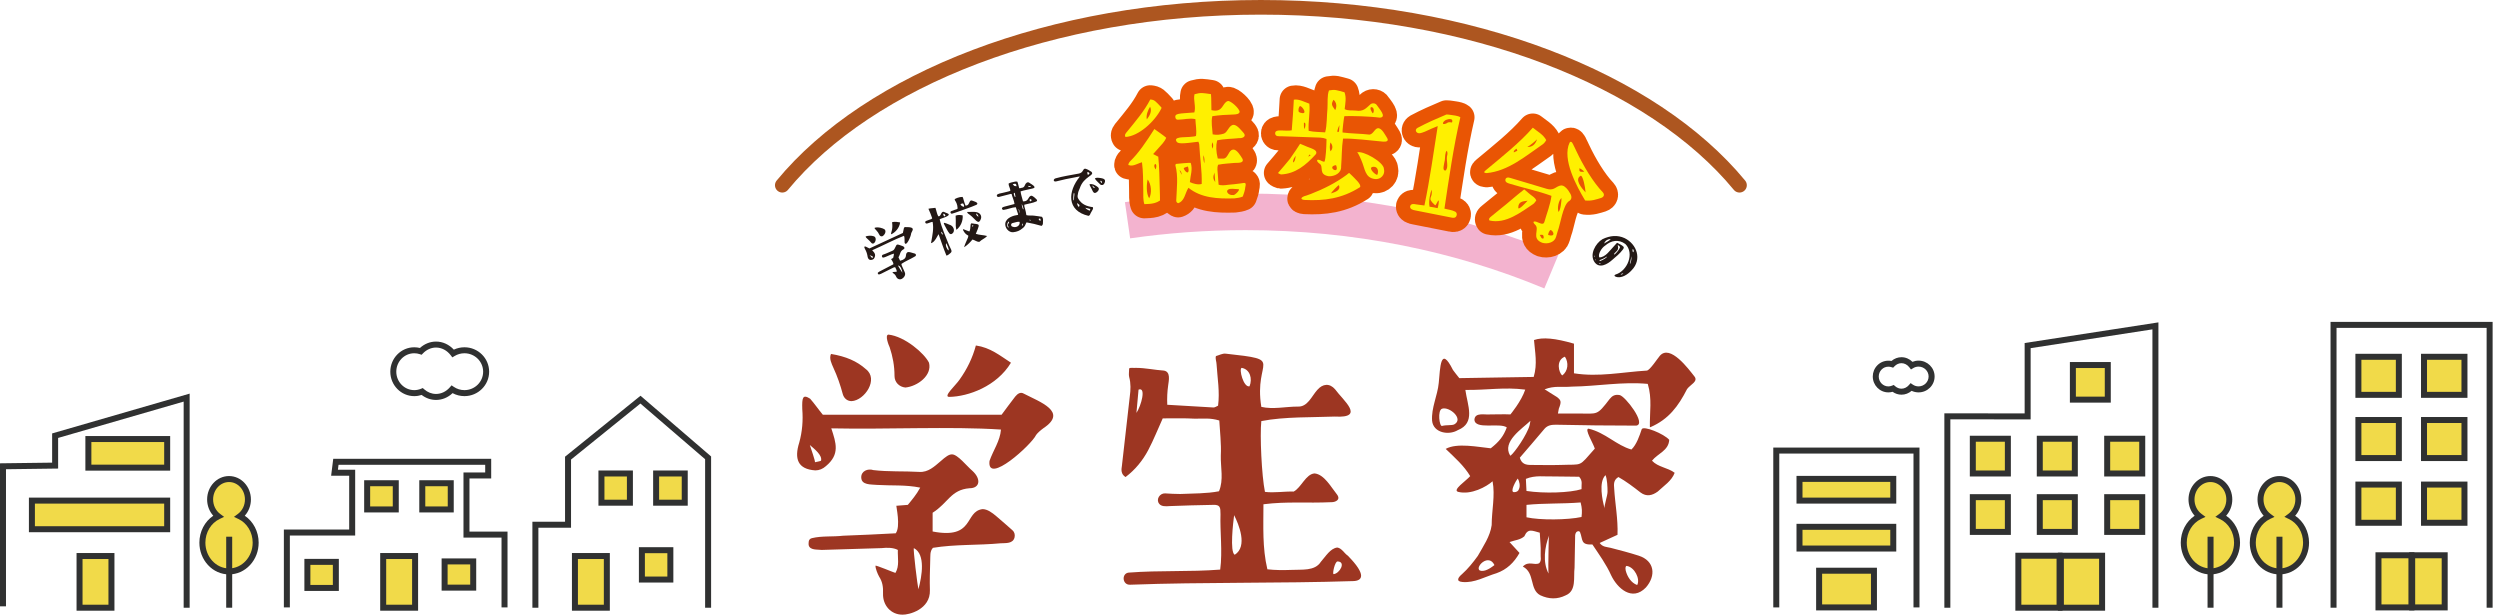 <?xml version="1.0" encoding="UTF-8"?>
<svg id="_レイヤー_1" data-name="レイヤー_1" xmlns="http://www.w3.org/2000/svg" version="1.1" viewBox="0 0 406.756 100.009">
  <!-- Generator: Adobe Illustrator 29.3.1, SVG Export Plug-In . SVG Version: 2.1.0 Build 151)  -->
  <defs>
    <style>
      .st0 {
        fill: #231815;
      }

      .st1 {
        fill: #303131;
      }

      .st2 {
        stroke: #e95504;
        stroke-width: 4.617px;
      }

      .st2, .st3 {
        stroke-linecap: round;
        stroke-linejoin: round;
      }

      .st2, .st3, .st4 {
        fill: none;
      }

      .st5 {
        fill: #9d3622;
      }

      .st6 {
        fill: #f1da49;
      }

      .st3 {
        stroke: #ad5620;
        stroke-width: 2.381px;
      }

      .st4 {
        stroke: #f3b3cf;
        stroke-miterlimit: 10;
        stroke-width: 5.953px;
      }

      .st7 {
        fill: #fff000;
      }
    </style>
  </defs>
  <g>
    <path class="st3" d="M440.132,88.8"/>
    <path class="st3" d="M283.021,30.137C268.885,12.99,239.328,1.191,205.149,1.191s-63.733,11.799-77.869,28.946"/>
  </g>
  <g>
    <path class="st1" d="M70.945,65.071c-.847,0-1.652-.28-2.344-.812-.387.128-.789.193-1.201.193-2.148,0-3.896-1.783-3.896-3.974s1.748-3.974,3.896-3.974c.313,0,.623.038.925.113.741-.675,1.661-1.043,2.62-1.043,1.084,0,2.118.475,2.894,1.315.537-.253,1.127-.386,1.728-.386,2.216,0,4.018,1.783,4.018,3.974s-1.803,3.974-4.018,3.974c-.682,0-1.341-.168-1.931-.488-.752.717-1.694,1.108-2.691,1.108ZM68.787,63.136l.229.203c.56.496,1.227.757,1.929.757.842,0,1.638-.381,2.243-1.074l.285-.327.358.245c.511.35,1.111.536,1.736.536,1.678,0,3.043-1.345,3.043-2.999s-1.365-2.999-3.043-2.999c-.564,0-1.115.153-1.593.443l-.374.227-.266-.347c-.61-.796-1.48-1.253-2.389-1.253-.786,0-1.543.338-2.131.952l-.214.223-.293-.098c-.292-.098-.597-.147-.907-.147-1.611,0-2.921,1.345-2.921,2.999s1.31,2.999,2.921,2.999c.382,0,.754-.075,1.105-.222l.282-.118Z"/>
    <path class="st1" d="M309.375,64.215c-.52,0-1.015-.161-1.447-.468-.222.063-.452.096-.685.096-1.399,0-2.538-1.159-2.538-2.584,0-.688.263-1.33.739-1.818.48-.491,1.118-.755,1.798-.755,0,0,0,0,0,0,.17,0,.338.011.503.045.468-.395,1.037-.613,1.63-.613.662,0,1.295.269,1.786.752.314-.128.651-.195.994-.195,1.44,0,2.611,1.159,2.611,2.584s-1.171,2.584-2.611,2.584c-.395,0-.78-.087-1.13-.254-.471.407-1.044.627-1.65.627ZM308.114,62.63l.229.203c.301.266.658.407,1.031.407.449,0,.876-.206,1.203-.579l.285-.327.358.245c.275.189.598.288.934.288.902,0,1.636-.722,1.636-1.609s-.734-1.609-1.636-1.609c-.304,0-.6.082-.858.239l-.374.227-.266-.347c-.33-.43-.797-.677-1.282-.677-.419,0-.825.182-1.142.513l-.214.223-.293-.092c-.156-.052-.319-.073-.484-.073h0c-.415,0-.806.16-1.101.462-.298.304-.462.707-.462,1.139,0,.887.701,1.608,1.563,1.608.204,0,.402-.041.589-.119l.282-.119Z"/>
    <g>
      <polygon class="st1" points="82.575 98.827 81.6 98.827 81.6 87.469 75.409 87.469 75.409 76.867 78.943 76.867 78.943 75.624 55.079 75.624 54.979 76.428 57.788 76.428 57.788 87.128 47.161 87.128 47.161 98.827 46.186 98.827 46.186 86.153 56.813 86.153 56.813 77.403 53.875 77.403 54.218 74.649 79.918 74.649 79.918 77.842 76.384 77.842 76.384 86.494 82.575 86.494 82.575 98.827"/>
      <g>
        <rect class="st6" x="68.707" y="78.622" width="4.631" height="4.265"/>
        <path class="st1" d="M73.825,83.375h-5.606v-5.24h5.606v5.24ZM69.194,82.4h3.656v-3.29h-3.656v3.29Z"/>
      </g>
      <g>
        <rect class="st6" x="59.738" y="78.622" width="4.655" height="4.265"/>
        <path class="st1" d="M64.88,83.375h-5.63v-5.24h5.63v5.24ZM60.225,82.4h3.68v-3.29h-3.68v3.29Z"/>
      </g>
      <g>
        <rect class="st6" x="50.013" y="91.418" width="4.631" height="4.241"/>
        <path class="st1" d="M55.131,96.146h-5.606v-5.216h5.606v5.216ZM50.5,95.171h3.656v-3.266h-3.656v3.266Z"/>
      </g>
      <g>
        <rect class="st6" x="72.338" y="91.345" width="4.655" height="4.265"/>
        <path class="st1" d="M77.481,96.097h-5.63v-5.24h5.63v5.24ZM72.826,95.122h3.68v-3.29h-3.68v3.29Z"/>
      </g>
      <g>
        <rect class="st6" x="62.346" y="90.467" width="5.191" height="8.409"/>
        <path class="st1" d="M68.024,99.363h-6.166v-9.384h6.166v9.384ZM62.833,98.388h4.216v-7.434h-4.216v7.434Z"/>
      </g>
    </g>
    <g>
      <g>
        <path class="st6" d="M39.003,84.002c.806-.599,1.335-1.602,1.335-2.739,0-1.835-1.377-3.322-3.076-3.322s-3.076,1.487-3.076,3.322c0,1.137.529,2.14,1.335,2.739-1.527.724-2.594,2.371-2.594,4.288,0,2.585,1.941,4.681,4.334,4.681s4.334-2.096,4.334-4.681c0-1.917-1.067-3.564-2.593-4.288Z"/>
        <path class="st1" d="M37.262,93.458c-1.295,0-2.511-.542-3.423-1.527-.902-.975-1.399-2.268-1.399-3.641,0-1.794.868-3.443,2.26-4.379-.636-.704-1.001-1.651-1.001-2.647,0-2.1,1.598-3.809,3.563-3.809s3.563,1.709,3.563,3.809c0,.996-.365,1.943-1.001,2.647,1.392.936,2.26,2.585,2.26,4.379,0,1.374-.497,2.667-1.399,3.641-.912.985-2.127,1.527-3.423,1.527ZM37.262,78.429c-1.427,0-2.588,1.272-2.588,2.834,0,.94.426,1.818,1.138,2.347l.652.484-.733.348c-1.406.667-2.315,2.177-2.315,3.847,0,2.312,1.726,4.194,3.847,4.194s3.847-1.881,3.847-4.194c0-1.67-.909-3.181-2.315-3.847l-.733-.348.652-.484c.713-.529,1.138-1.407,1.138-2.347,0-1.563-1.161-2.834-2.588-2.834Z"/>
      </g>
      <rect class="st1" x="36.803" y="87.323" width=".975" height="11.553"/>
    </g>
    <g>
      <g>
        <path class="st6" d="M361.378,84.002c.806-.599,1.335-1.602,1.335-2.739,0-1.835-1.377-3.322-3.076-3.322s-3.076,1.487-3.076,3.322c0,1.137.529,2.14,1.335,2.739-1.527.724-2.594,2.371-2.594,4.288,0,2.585,1.941,4.681,4.334,4.681s4.334-2.096,4.334-4.681c0-1.917-1.067-3.564-2.594-4.288Z"/>
        <path class="st1" d="M359.637,93.458c-1.295,0-2.511-.542-3.423-1.527-.902-.975-1.399-2.268-1.399-3.641,0-1.794.868-3.443,2.26-4.379-.636-.704-1.001-1.651-1.001-2.647,0-2.1,1.598-3.809,3.563-3.809s3.563,1.709,3.563,3.809c0,.996-.365,1.943-1.001,2.647,1.392.936,2.26,2.585,2.26,4.379,0,1.374-.497,2.667-1.399,3.641-.912.985-2.127,1.527-3.423,1.527ZM359.637,78.429c-1.427,0-2.588,1.272-2.588,2.834,0,.94.426,1.818,1.138,2.347l.652.484-.733.348c-1.406.667-2.315,2.177-2.315,3.847,0,2.312,1.726,4.194,3.847,4.194s3.847-1.881,3.847-4.194c0-1.67-.909-3.18-2.315-3.847l-.733-.348.651-.484c.713-.529,1.138-1.407,1.138-2.347,0-1.563-1.161-2.834-2.588-2.834Z"/>
      </g>
      <rect class="st1" x="359.174" y="87.323" width=".975" height="11.553"/>
    </g>
    <g>
      <g>
        <path class="st6" d="M372.607,84.002c.806-.599,1.335-1.602,1.335-2.739,0-1.835-1.377-3.322-3.076-3.322s-3.076,1.487-3.076,3.322c0,1.137.529,2.14,1.335,2.739-1.527.724-2.594,2.371-2.594,4.288,0,2.585,1.941,4.681,4.334,4.681s4.334-2.096,4.334-4.681c0-1.917-1.067-3.564-2.593-4.288Z"/>
        <path class="st1" d="M370.866,93.458c-1.295,0-2.511-.542-3.423-1.527-.902-.975-1.399-2.268-1.399-3.641,0-1.794.868-3.443,2.26-4.379-.636-.704-1.001-1.651-1.001-2.647,0-2.1,1.598-3.809,3.563-3.809s3.563,1.709,3.563,3.809c0,.996-.365,1.943-1.001,2.647,1.392.936,2.26,2.585,2.26,4.379,0,1.374-.497,2.667-1.399,3.641-.912.985-2.127,1.527-3.423,1.527ZM370.866,78.429c-1.427,0-2.588,1.272-2.588,2.834,0,.94.426,1.818,1.138,2.347l.652.484-.733.348c-1.406.667-2.315,2.177-2.315,3.847,0,2.312,1.726,4.194,3.847,4.194s3.847-1.881,3.847-4.194c0-1.67-.909-3.181-2.315-3.847l-.733-.348.652-.484c.713-.529,1.138-1.407,1.138-2.347,0-1.563-1.161-2.834-2.588-2.834Z"/>
      </g>
      <rect class="st1" x="370.385" y="87.323" width=".975" height="11.553"/>
    </g>
    <g>
      <g>
        <rect class="st6" x="295.975" y="92.856" width="8.92" height="5.971"/>
        <path class="st1" d="M305.383,99.314h-9.895v-6.946h9.895v6.946ZM296.463,98.34h7.946v-4.996h-7.946v4.996Z"/>
      </g>
      <polygon class="st1" points="312.305 98.827 311.33 98.827 311.33 73.796 289.492 73.796 289.492 98.827 288.517 98.827 288.517 72.821 312.305 72.821 312.305 98.827"/>
      <g>
        <rect class="st6" x="292.782" y="77.915" width="15.257" height="3.534"/>
        <path class="st1" d="M308.527,81.937h-16.232v-4.509h16.232v4.509ZM293.27,80.962h14.282v-2.559h-14.282v2.559Z"/>
      </g>
      <g>
        <rect class="st6" x="292.782" y="85.714" width="15.257" height="3.534"/>
        <path class="st1" d="M308.527,89.736h-16.232v-4.509h16.232v4.509ZM293.27,88.761h14.282v-2.559h-14.282v2.559Z"/>
      </g>
    </g>
    <g>
      <g>
        <rect class="st6" x="12.942" y="90.467" width="5.191" height="8.409"/>
        <path class="st1" d="M18.621,99.363h-6.166v-9.384h6.166v9.384ZM13.429,98.388h4.216v-7.434h-4.216v7.434Z"/>
      </g>
      <polygon class="st1" points="30.856 98.876 29.881 98.876 29.881 65.34 9.457 71.253 9.457 76.235 .975 76.346 .975 98.656 0 98.656 0 75.383 8.482 75.273 8.482 70.52 30.856 64.042 30.856 98.876"/>
      <g>
        <rect class="st6" x="14.38" y="71.432" width="12.82" height="4.655"/>
        <path class="st1" d="M27.687,76.575h-13.795v-5.63h13.795v5.63ZM14.867,75.6h11.845v-3.68h-11.845v3.68Z"/>
      </g>
      <g>
        <rect class="st6" x="5.191" y="81.449" width="22.009" height="4.655"/>
        <path class="st1" d="M27.687,86.592H4.704v-5.63h22.984v5.63ZM5.679,85.617h21.034v-3.68H5.679v3.68Z"/>
      </g>
    </g>
    <g>
      <g>
        <rect class="st6" x="383.717" y="78.841" width="6.581" height="6.215"/>
        <path class="st1" d="M390.785,85.544h-7.556v-7.19h7.556v7.19ZM384.205,84.569h5.606v-5.24h-5.606v5.24Z"/>
      </g>
      <g>
        <rect class="st6" x="394.393" y="78.841" width="6.581" height="6.215"/>
        <path class="st1" d="M401.461,85.544h-7.556v-7.19h7.556v7.19ZM394.88,84.569h5.606v-5.24h-5.606v5.24Z"/>
      </g>
      <g>
        <rect class="st6" x="383.717" y="68.337" width="6.581" height="6.191"/>
        <path class="st1" d="M390.785,75.015h-7.556v-7.166h7.556v7.166ZM384.205,74.04h5.606v-5.216h-5.606v5.216Z"/>
      </g>
      <g>
        <rect class="st6" x="394.393" y="68.337" width="6.581" height="6.191"/>
        <path class="st1" d="M401.461,75.015h-7.556v-7.166h7.556v7.166ZM394.88,74.04h5.606v-5.216h-5.606v5.216Z"/>
      </g>
      <g>
        <rect class="st6" x="383.717" y="58.051" width="6.581" height="6.191"/>
        <path class="st1" d="M390.785,64.729h-7.556v-7.166h7.556v7.166ZM384.205,63.755h5.606v-5.216h-5.606v5.216Z"/>
      </g>
      <g>
        <rect class="st6" x="394.393" y="58.051" width="6.581" height="6.191"/>
        <path class="st1" d="M401.461,64.729h-7.556v-7.166h7.556v7.166ZM394.88,63.755h5.606v-5.216h-5.606v5.216Z"/>
      </g>
      <g>
        <rect class="st6" x="386.983" y="90.345" width="5.362" height="8.482"/>
        <path class="st1" d="M392.833,99.314h-6.337v-9.457h6.337v9.457ZM387.471,98.34h4.387v-7.507h-4.387v7.507Z"/>
      </g>
      <g>
        <rect class="st6" x="392.467" y="90.345" width="5.289" height="8.482"/>
        <path class="st1" d="M398.244,99.314h-6.264v-9.457h6.264v9.457ZM392.955,98.34h4.314v-7.507h-4.314v7.507Z"/>
      </g>
      <polygon class="st1" points="405.555 98.876 404.58 98.876 404.58 53.347 380.159 53.347 380.159 98.876 379.184 98.876 379.184 52.372 405.555 52.372 405.555 98.876"/>
    </g>
    <g>
      <polygon class="st1" points="351.18 98.876 350.205 98.876 350.205 53.588 330.39 56.646 330.39 68.241 317.326 68.221 317.326 98.876 316.351 98.876 316.351 67.245 329.415 67.265 329.415 55.81 351.18 52.451 351.18 98.876"/>
      <g>
        <rect class="st6" x="328.391" y="90.418" width="6.703" height="8.457"/>
        <path class="st1" d="M335.581,99.363h-7.677v-9.432h7.677v9.432ZM328.879,98.388h5.728v-7.482h-5.728v7.482Z"/>
      </g>
      <g>
        <rect class="st6" x="335.313" y="90.418" width="6.703" height="8.457"/>
        <path class="st1" d="M342.503,99.363h-7.677v-9.432h7.677v9.432ZM335.8,98.388h5.728v-7.482h-5.728v7.482Z"/>
      </g>
      <g>
        <g>
          <rect class="st6" x="320.982" y="71.383" width="5.703" height="5.654"/>
          <path class="st1" d="M327.172,77.525h-6.678v-6.629h6.678v6.629ZM321.469,76.55h4.728v-4.68h-4.728v4.68Z"/>
        </g>
        <g>
          <rect class="st6" x="331.876" y="71.383" width="5.703" height="5.654"/>
          <path class="st1" d="M338.067,77.525h-6.678v-6.629h6.678v6.629ZM332.364,76.55h4.728v-4.68h-4.728v4.68Z"/>
        </g>
        <g>
          <rect class="st6" x="342.844" y="71.383" width="5.703" height="5.654"/>
          <path class="st1" d="M349.035,77.525h-6.678v-6.629h6.678v6.629ZM343.332,76.55h4.728v-4.68h-4.728v4.68Z"/>
        </g>
      </g>
      <g>
        <g>
          <rect class="st6" x="320.982" y="80.889" width="5.703" height="5.654"/>
          <path class="st1" d="M327.172,87.031h-6.678v-6.629h6.678v6.629ZM321.469,86.056h4.728v-4.68h-4.728v4.68Z"/>
        </g>
        <g>
          <rect class="st6" x="331.876" y="80.889" width="5.703" height="5.654"/>
          <path class="st1" d="M338.067,87.031h-6.678v-6.629h6.678v6.629ZM332.364,86.056h4.728v-4.68h-4.728v4.68Z"/>
        </g>
        <g>
          <rect class="st6" x="342.844" y="80.889" width="5.703" height="5.654"/>
          <path class="st1" d="M349.035,87.031h-6.678v-6.629h6.678v6.629ZM343.332,86.056h4.728v-4.68h-4.728v4.68Z"/>
        </g>
      </g>
      <g>
        <rect class="st6" x="337.263" y="59.392" width="5.679" height="5.63"/>
        <path class="st1" d="M343.429,65.509h-6.654v-6.605h6.654v6.605ZM337.75,64.534h4.704v-4.655h-4.704v4.655Z"/>
      </g>
    </g>
    <g>
      <polygon class="st1" points="115.698 98.876 114.723 98.876 114.723 74.715 104.193 65.657 92.909 74.77 92.909 85.861 87.596 85.861 87.596 98.876 86.621 98.876 86.621 84.886 91.934 84.886 91.934 74.304 104.213 64.388 115.698 74.268 115.698 98.876"/>
      <g>
        <rect class="st6" x="93.543" y="90.467" width="5.191" height="8.409"/>
        <path class="st1" d="M99.222,99.363h-6.166v-9.384h6.166v9.384ZM94.03,98.388h4.216v-7.434h-4.216v7.434Z"/>
      </g>
      <g>
        <rect class="st6" x="97.857" y="77.038" width="4.631" height="4.753"/>
        <path class="st1" d="M102.975,82.278h-5.606v-5.728h5.606v5.728ZM98.344,81.303h3.656v-3.778h-3.656v3.778Z"/>
      </g>
      <g>
        <rect class="st6" x="104.437" y="89.517" width="4.631" height="4.777"/>
        <path class="st1" d="M109.556,94.781h-5.606v-5.752h5.606v5.752ZM104.925,93.806h3.656v-3.802h-3.656v3.802Z"/>
      </g>
      <g>
        <rect class="st6" x="106.753" y="77.038" width="4.655" height="4.753"/>
        <path class="st1" d="M111.896,82.278h-5.63v-5.728h5.63v5.728ZM107.24,81.303h3.68v-3.778h-3.68v3.778Z"/>
      </g>
    </g>
  </g>
  <g>
    <path class="st5" d="M160.992,75.009c.591-1.723,1.723-3.248,1.87-5.118-8.268-.541-18.552,0-27.606-.197.787,2.412,1.427,4.232-.886,6.151-.492.443-1.083.689-1.723.689-2.854-.197-3.444-1.87-2.608-4.527.492-1.771.641-3.592.492-5.462-.049-1.821.05-2.46,1.28-1.673.737.836,1.328,1.722,2.066,2.608h29.083c.738-.984,1.477-2.018,2.214-2.953.394-.492.886-.787,1.378-.492,2.657,1.378,7.234,2.953,3.248,5.61-.541.394-.984.787-1.23,1.132-.688,1.525-8.021,8.218-7.578,4.232ZM162.813,88.394c-3.642.345-7.431.148-11.023.738-.541.59-.394,1.378-.442,2.116-.05,1.575-.099,3.199-.05,4.773.099,3.149-3.444,4.035-4.478,3.986-1.87,0-3.199-1.526-3.149-3.396.049-1.132-.099-1.969-.64-2.805-.246-.443-.591-1.279-.591-1.771.099-.099,3.149,1.181,3.248,1.181.688-1.132.344-2.46.394-3.74-.738-.394-1.771-.394-2.657-.295-3.248.098-6.496.197-9.744.295-.64-.098-1.968.099-2.115-.836,0-.295-.099-.935.541-1.083,1.624-.394,3.396-.197,5.068-.394,2.854-.099,5.758-.246,8.562-.394.837-1.083.049-4.478.099-4.478.688-.049,1.23-.098,1.87-.147.64-.788,1.378-1.624,2.018-2.805-2.362-.492-4.675-.295-7.037-.443-.984-.098-2.51.049-2.559-1.181-.05-1.083,1.082-1.526,1.968-1.23,2.461.295,4.971.147,7.48.295,1.427.098,2.46-.886,3.444-1.723.886-.787,1.378-1.131,1.87-1.131.935,0,2.411,1.919,3.297,2.657,1.477,1.329,1.279,2.854-.443,2.854-3.051.246-3.493,2.411-6.003,3.986v3.051c6.889,1.329,5.117-3.248,8.119-3.642.787,0,1.575.59,2.215,1.132.935.787,1.82,1.575,2.657,2.313.295.246.442.689.345,1.132-.246,1.083-1.428.935-2.264.984ZM131.761,72.401c.197.64.886,2.559.837,2.805.147-.049.836-.148.984-.246.246-.886-1.083-1.919-1.821-2.559ZM140.865,60.049c2.166,1.624-.196,5.118-2.312,5.216-.688,0-1.23-.443-1.427-1.132-.394-1.476-.886-2.903-1.525-4.281-.296-.689-.738-1.525-.395-2.264,2.412.394,4.232,1.181,5.659,2.46ZM144.556,54.439c2.657.295,5.855,3.051,6.594,4.577.541,2.067-1.87,3.838-3.838,4.035-1.034-.099-1.771-.886-1.771-1.87,0-1.673-.296-3.199-.788-4.675-.147-.295-.836-2.018-.196-2.067ZM148.689,89.181c-.147.147.591,6.102.738,6.692.591-2.165,1.182-5.708-.738-6.692ZM154.447,64.576c-1.082,0,1.083-1.919,1.673-2.805,1.23-1.723,2.116-3.543,2.658-5.561,2.361.345,3.887,1.624,5.708,2.805-2.312,3.838-6.938,5.511-10.039,5.561Z"/>
    <path class="st5" d="M220.183,94.545c-12.105.394-24.261.147-36.268.59-1.328.099-1.477-1.821-.295-1.968,5.117-.394,9.891-.099,14.91-.492.394-3.001-.049-6.151.049-9.005,0-1.132-.049-1.575-1.229-1.525-2.362.049-4.725.099-7.037.197-.591.049-1.378.099-1.723-.394-.541-.689.099-1.722.984-1.673.787.049,1.575.099,2.461.099,2.115-.099,4.281-.049,6.299-.443.787-1.87.245-3.888.295-5.807.099-1.919-.147-3.838-.246-5.708-1.477-.443-2.559-.295-3.937-.295-1.723-.098-3.494-.049-5.266-.049-.787,1.722-1.477,3.494-2.362,5.167-.886,1.673-2.116,3.198-3.69,4.379-.787-.492-.689-1.23-.591-1.821.443-3.789.837-7.48,1.279-11.269.147-1.083.197-2.116-.098-3.198-.099-.394,0-.886,0-1.378.196-.197.737-.049,1.082-.099,1.575,0,3.051.345,4.576.443,1.132.197.788,1.624.689,2.411-.147,1.034-.197,2.067-.147,3.149,2.51.148,5.068.295,7.529.443.245,0,.491-.197.737-.295.296-2.264-.098-4.429-.246-6.742,0-.394-.246-.935-.098-1.329.541-.148,1.033-.443,1.574-.394,9.892,1.083,4.527.788,5.807,8.661,1.919.443,3.986-.049,5.905-.049,1.624.099,2.264-1.673,3.198-2.707.887-1.033,2.019-1.132,2.904-.098,1.279,1.771,5.019,4.724-.05,4.429-3.592.147-8.218,0-11.958.738-.246,2.312.05,8.857.591,11.515,1.477.197,3.101-.098,4.675-.049,1.23-.64,1.969-2.854,3.396-2.953,1.574.147,2.706,2.264,3.592,3.346.837,1.033-.394,1.329-.737,1.329-4.281.197-7.283-.147-11.171.344,0,3.592-.197,7.037.64,10.58,1.279.148,2.559.148,3.888.099,1.673-.099,3.838.246,4.822-1.329.787-.886,1.525-2.166,2.657-2.313.738.099,1.132.935,1.723,1.329,3.101,3.149,2.362,4.084.886,4.134ZM185.245,63.395c-.099,1.132-.197,2.313-.345,3.789.787-1.181,1.624-4.281.345-3.789ZM200.795,83.818c-.147,1.083-.738,6.003.099,6.446,2.165-1.378.64-4.97-.099-6.446ZM202.025,59.852c-.492.147.295,3.248,1.279,3.002.492-1.23.099-2.756-1.279-3.002ZM217.625,91.346c-.443,0-.886,2.067-.64,2.067.983-.099,2.066-2.018.64-2.067Z"/>
    <path class="st5" d="M256.09,55.916v4.822c4.035.64,7.824-.197,11.859-.443.492-.049,1.771-2.018,2.116-2.411,1.673-1.919,4.675,2.165,5.609,3.346.689.836-.64,1.329-1.181,2.067-1.427,2.805-3.002,4.921-5.954,6.2h-.099c-.05-2.411.394-4.625-.345-7.037-4.134-.394-8.218.394-12.352.443-1.574.148-2.805-.197-4.429.443.837.541,1.427.886,1.969,1.23.737.542.787.788.344,1.919-.049.246-.099.443-.147.787h3.347c3.149,0,2.952.394,5.068-2.362.394-.492.836-.788,1.624-.64.886.148,4.429,4.724,2.706,4.97-4.38,0-8.759-.049-13.09-.147-.738,0-1.328.098-1.82.64-1.378,1.624-2.707,3.199-4.035,4.724.295,1.033.984,1.181,1.82,1.181,1.575,0,3.199.049,4.773,0,3.789-.148,2.854.443,5.61-2.657-.296-.935-1.723-3.199-1.033-3.248,2.755.64,4.526,2.707,6.987,3.396.837-.788,1.329-2.264,1.673-3.297.246-.64,3.642.738,4.479,1.722-.099,1.771-1.87,2.214-2.805,3.396,1.033,1.083,2.509,1.083,3.69,1.968-.492,1.329-1.771,2.116-2.756,3.051-.886.64-1.82.886-2.805.147-1.132-.886-2.362-1.821-3.593-2.51-.836.492-.738,1.23-.688,1.87.147,2.51.64,4.97.541,7.529-.984.443-1.919.886-2.903,1.329.492.689,1.181.64,1.771.788,1.525.394,3.051.787,4.576,1.279,2.608.836,2.854,3.248,1.182,5.167-2.264,2.362-4.675.099-5.659-1.968-.787-1.771-1.969-3.396-3.051-5.02-1.969.099-1.526-.787-2.018-2.018,0-.049-.099-.098-.197-.147-.394,0-.541.295-.591.64-.049,1.771-.049,3.543-.098,5.314-.197,1.526.344,3.74-1.428,4.479-1.378.688-2.756.64-4.134,0-1.82-.935-.836-3.642-2.854-4.675.935-.984,1.87-.147,2.657-.541.442-.443.196-1.034.246-1.575.049-1.181-.099-2.166-.147-3.396-1.182-.295-1.92-.788-2.51.59-.689.591-1.428.591-2.411.935.64.689,1.132,1.23,1.623,1.771-.886,1.575-2.066,2.707-3.739,3.297-1.821.541-3.593,1.624-5.561,1.427-1.132-.098-.64-.787-.05-1.279.984-.886,1.771-1.87,2.56-2.953.886-1.575,2.018-3.199,2.264-5.02,0-2.411.59-4.773.147-7.135-.984.886-3.494,2.264-5.61,1.722-.984-.295,1.279-1.771,1.969-2.559-1.033-1.723-2.51-3.002-3.986-4.429,1.821-1.033,5.314-.295,7.332-.098,1.428-1.132,2.067-1.968,2.608-3.396-1.132-.836-5.216.443-5.266-1.279.099-1.23,1.723-.738,2.56-.837,1.082,0,2.214-.049,3.297,0,0,0,1.771-2.116,2.411-4.035-3.396-.443-6.25.099-9.743.049.344,2.51,1.722,5.364-1.23,6.545-1.477.886-3.986.443-4.183-1.525-.148-2.116.886-4.084,1.082-6.151.246-2.411.246-6.25,2.313-2.116.295.394.59.787,1.033,1.329,3.937-.049,7.972-.148,12.105-.197.64-2.116.196-4.084.049-6.004,1.428-.492,3.445-.295,6.496.591ZM234.633,66.496c-.787.246-.442,2.952,0,2.805.738-.197,1.526-.049,1.969-.246,1.624-.886-.787-2.953-1.969-2.559ZM243.147,91.937c-1.132-2.312-3.937,1.23-1.771.935.787-.098,1.771-.935,1.771-.935ZM249.004,68.464c-1.329,1.279-4.676,3.396-3.298,5.659.148.197,2.116-2.362,2.953-4.331.196-.443.295-.886.345-1.329ZM246.936,77.863c-.196.197-1.378,2.214-.591,2.214.443,0,.689-.197.788-.492.246-.492.098-1.279-.197-1.722ZM248.265,77.912c.049.689.049,1.329.098,1.968,2.854.443,7.136.295,8.957-.295-.05-.738.245-1.329-.395-2.018-1.279,0-2.706-.049-4.133-.049-1.477.049-3.002-.246-4.527.394ZM257.172,81.751c-3.1.246-5.905.098-8.809.394v2.018c2.166.492,6.742.443,8.957-.049.098-.886.098-1.378-.148-2.362ZM252.054,87.114c-.738,1.821-1.083,4.379-.099,6.2-.049-.049-.049-2.411,0-4.183,0-1.034.049-1.87.099-2.018ZM254.171,61.083c.983-.689,1.082-2.116.442-3.051-1.525.591-.984,2.608-.442,3.051ZM261.059,82.735c-.099-.344.492-2.116.492-2.707,0-.738-.049-2.116-.345-2.755v.049c-1.132,1.132-.492,4.035-.147,5.413ZM264.505,92.823c.246.984.886,2.018,1.869,2.362.542-.984-.442-2.903-1.673-3.1-.196-.049-.295.246-.196.738Z"/>
  </g>
  <path class="st4" d="M183.452,35.836c6.238-.899,12.665-1.368,19.23-1.368,17.959,0,34.882,3.513,49.732,9.718"/>
  <g>
    <path class="st0" d="M147.182,39.481c-.039-.373.041-.757-.094-1.119-1.593.615-3.47,1.608-5.181,2.357.356.383.633.668.368,1.228-.054.125-.143.223-.263.278-.55.211-.806-.051-.879-.621-.062-.374-.192-.727-.382-1.064-.168-.336-.204-.464.094-.424.211.092.398.207.613.309l5.441-2.522c.053-.248.101-.506.158-.744.031-.126.098-.224.215-.211.616.027,1.609-.075,1.094.768-.068.12-.116.233-.132.318.003.345-.788,2.233-1.051,1.449ZM142.12,38.428c.546.116.406.975.019,1.176-.129.06-.269.024-.364-.088-.202-.242-.418-.466-.657-.668-.115-.103-.271-.221-.27-.39.485-.135.893-.146,1.272-.03ZM141.488,41.528c.092.102.387.402.4.452.023-.022.143-.101.162-.132-.03-.187-.369-.265-.562-.32ZM142.324,37.058c.522-.175,1.36.063,1.63.284.281.34-.017.88-.368,1.088-.202.071-.409-.012-.493-.196-.145-.313-.333-.573-.553-.806-.054-.042-.332-.305-.216-.37ZM148.684,41.827c-.651.38-1.377.672-1.999,1.094-.049.157.046.292.101.434.127.299.259.607.404.897.291.581-.295,1.054-.491,1.134-.35.162-.731-.008-.884-.362-.089-.216-.189-.36-.363-.469-.084-.061-.221-.188-.263-.28.01-.027.691-.052.71-.061.031-.271-.149-.49-.25-.734-.172-.01-.366.08-.522.175-.6.3-1.199.6-1.798.9-.128.037-.36.189-.469.027-.025-.055-.099-.167.008-.249.27-.214.618-.332.914-.513.526-.266,1.056-.545,1.569-.816.062-.275-.379-.842-.37-.846.124-.069.221-.125.336-.19.052-.203.117-.424.134-.7-.485.113-.9.35-1.355.527-.192.067-.466.227-.582.001-.103-.198.071-.379.262-.401.485-.158.942-.403,1.424-.593.275-.105.384-.379.495-.621.098-.224.16-.331.252-.374.175-.081.618.15.847.211.391.12.487.423.164.572-.549.31-.444.754-.777,1.266l.264.571c1.404-.349.676-1.051,1.204-1.385.147-.068.345-.026.512.019.243.067.477.137.698.203.076.02.143.09.162.182.048.224-.186.299-.338.381ZM145.053,38.097c-.202.094.037-.453.07-.67.081-.429.089-.847.015-1.271.472-.14.868-.033,1.312.03-.1.919-.82,1.632-1.397,1.911ZM146.11,43.199c-.015.04.64,1.09.718,1.188-.077-.456-.274-1.17-.718-1.188Z"/>
    <path class="st0" d="M154.365,34.88c.089.345-1.328.66-1.479.81.333,1.41.961,2.738,1.476,4.085.111.284.261.532.378.803.133.319.11.435-.16.648-.161.121-.275.258-.505.339-.018.006-.073.036-.092.011-.473-1.135-.851-2.303-1.274-3.478-.31.496-.526,1.077-1.012,1.377-.099.056-.217.087-.217.087-.02-.058.042-.219.047-.264.173-1.04.424-2.042.216-3.184-.257-.06-.899.38-1.103.226-.143-.101-.156-.321.035-.389.201-.071.412-.145.61-.225.156-.044.282-.056.385-.221-.191-.514-.353-1.006-.615-1.537.361-.105.775-.089,1.14-.153.168.447.234.972.461,1.376.406.083.418-.588.728-.718.124-.044.267.025.386.09.175.1.539.155.596.318ZM153.4,38.165c.01-.003.034-.023.034-.023-.051-.144-.221-.449-.25-.439-.127.098.032.429.216.462ZM153.501,34.775c-.048.017-.041.1.003.224.071.233.19.267.303.098.056-.117-.192-.363-.306-.323ZM154.694,36.646c.56.277.744,1.137.126,1.429-.115.04-.244.01-.326-.069-.349-.414-.583-.989-.817-1.38-.027-.045-.166-.35-.096-.364.067-.023.409.094.435.106.213.087.448.176.677.278ZM153.967,39.568c-.207.299.083.971.361,1.185.118-.246-.229-.898-.361-1.185ZM155.813,33.92c-.088-1.539-1.045-1.354.002-1.743.239-.084.517-.149.8-.141.078.134.114.293.158.45.072.329.212.635.313.955.614.064.561-.67.873-.822.092-.044.358.068.606.163.268.089.659.285.326.531-1.051.466-2.208.818-3.433,1.28-.163.057-.339.108-.524.162-.256.1-.416-.295-.164-.405.237-.094.405-.163.629-.231.157-.044.282-.056.414-.199ZM155.502,36.74c.033-.549-.011-1.104-.019-1.65.319-.133.691-.146,1.145-.047.071.878-.299,1.782-1.006,2.343-.039-.019-.119-.463-.119-.646ZM156.823,33.641c.111-.114-.028-.388-.084-.487-.073-.114-.283-.008-.382.016-.281.12.335.527.466.471ZM157.458,38.731c.094-.194.087-.396.087-.396-.304-.162-.567-.328-.848-.885-.06-.14.019-.19.152-.118.272.131.64.228.869.33.154-.269.155-.57.18-.869.01-.154.017-.318.121-.452-.008-.019.257.028.267.025.239.067.787.036.931.233.138.21-.363,1.171-.449,1.448.587.202,1.28.185,1.845.353-.378.423-.89.56-1.25.944-.458.042-.735-.29-1.142-.374-.309.377-.708.829-1.328,1.241-.052.007.032-.184.032-.184.033-.119.065-.184.095-.281.143-.33.288-.682.44-1.014ZM159.598,35.603c-.061.161-.157.41-.326.48-.178.074-.426-.141-.543-.261-.399-.43-.805-.793-1.244-1.091-.068-.041-.139-.242-.139-.242.129-.002.257-.004.363-.009.5-.015,1.074-.065,1.481.147.378.19.539.585.406.976ZM158.161,36.871c.096-.033.252-.11.239-.116-.189-.202-.305-.043-.239.116ZM158.807,34.73c.011.244.168.447.39.53-.04-.266-.157-.418-.39-.53Z"/>
    <path class="st0" d="M164.376,31.053c.03-.406-.286-.732-.269-1.187.112-.092.271-.124.435-.177.206-.054.417-.089.633-.145.115-.04.231.003.349.013.039-.01.297,1.054.297,1.054.146.035.268-.018.415-.056.281-.011.433-.187.525-.441.095-.277.399-.597.706-.384.253.206.72.388.851.689.033.169-.212.233-.352.26-.708.175-1.313.27-1.914.459.048.543.275,1.092.395,1.627.93.029.785-.688,1.262-.907.284-.116.812.459.984.634.057.058.073.201-.063.278-.61.275-1.322.357-1.967.536-.027.217.03.432.109.653.11.338.162.701.22,1.043.4.126.822.015,1.261.089.435.064.845.103,1.286.187.238.305.157.598.153.904,0,.199.005.418-.227.573-.817-.237-1.636-.441-2.447-.575-.062.121-.152.26-.189.396-.086.232-.273.439-.503.604-.402.346-.874.543-1.437.597-.756.114-1.436-.725-1.324-1.456.159-.912,1.307-1.255,2.076-1.362.002-.032.009-.086-.002-.125-.119-.377-.24-.755-.367-1.12-.622.027-1.342.362-2.011.443-.16-.011-.285-.167-.23-.317.099-.183.399-.199.56-.262.402-.105,1.07-.28,1.472-.385-.051-.511-.347-1.083-.467-1.618-.151-.055-.233-.012-.368.033-.509.144-1.177.309-1.68.43-.214.066-.41-.082-.358-.284.074-.24.713-.323.95-.375.255-.067,1.07-.239,1.236-.324ZM164.117,36.027c-.272.281-.384.855-.005,1.018.01-.003-.025-.213-.054-.206-.051-.029-.104-.235-.073-.317.115-.24.283-.283.132-.496ZM165.896,36.096c-.309-.055-.573.056-.918.136-.088.023-.177.046-.266.069-.272.082-.284.515.048.585.539.215,1.256-.13,1.135-.79ZM164.77,29.954c.065.088.189.244.269.307.17.008.229.034.357.042-.067-.454-.105-.444-.626-.349ZM165.1,32.017c.051.07.114.033.118-.031-.039-.189-.065-.445-.113-.631-.01.002-.068.06-.108.07-.164.012.077.493.102.592ZM165.788,34.08c-.008-.03-.08-.063-.065-.046.015.216.125.397.209.637-.019.005.027-.018.017-.015-.046-.176-.1-.383-.161-.576ZM166.225,33.231c-.009.087.124.67.246.858,0,0,.058-.099.051-.128-.084-.24-.135-.635-.297-.73ZM166.257,36.63c.246.26.16-.231.11-.302.011.039-.086.19-.11.302ZM167.732,30.415c.057-.141-.324-.156-.423-.173.013.248.006.145.423.173ZM167.41,35.793c.07.024.173.059.264.088.023.005.044-.032.061-.047-.033-.085-.284-.083-.326-.04ZM167.606,32.776c.051-.045.139-.068.207-.086.049-.013-.03-.317-.08-.304-.069.018-.125.043-.198.083-.049.013.023.288.07.307ZM169.181,35.906c.207.113.134-.287.04-.367,0,0-.134.046-.213.067-.101.016.141.256.173.3Z"/>
    <path class="st0" d="M175.37,31.622c-.065.26-.081.5.09.747.553.906,1.373,1.205,2.358,1.339.078.254-.039.399-.132.562-.07.116-.14.243-.225.393-.075.148-.112.392-.357.46-3.604-.836-3.378-4.015-1.404-6.399-.239-.006-.441.073-.771.125-1.008.18-2.031.393-3.074.663-.482.122-.55-.35-.124-.492,1.205-.341,2.519-.538,3.764-.773,1.186-.224.299-1.48,2.079-.3.628.645-1.241.699-1.888,2.678-.156.318-.28.651-.317.999ZM174.725,31.372c-.025.035-.014.147-.056.196,0,.217-.116.857.037,1.066.065-.095.031-.326.049-.505.014-.25.128-.633-.03-.757ZM175.465,33.213c-.061-.051-.177-.173-.177-.173-.072.106.005.247.056.402.034.076.161.197.202.251.01-.002.084-.212.09-.285-.006-.091-.08-.15-.171-.195ZM176.576,33.798c.19.242.431.373.722.493.014-.085.077-.19.11-.289-.28-.061-.561-.131-.832-.204ZM177.057,28.425c.146-.048.31-.275.075-.366-.101-.042-.14-.087-.212-.083.025.13-.051.495.137.449ZM177.554,30.621c-.086-.18-.264-.414-.287-.647.535-.111,1.041.216,1.381.492.381.32-.119.837-.434.918-.352.108-.51-.512-.66-.763ZM177.858,30.481c.033.066.293.131.284.081-.043-.116-.426-.394-.426-.394-.008.012.075.233.142.313ZM179.456,29.055c.263.084.378.259.33.495-.052.216-.153.503-.421.554-.129.024-.27-.011-.347-.089-.292-.296-.638-.591-.88-.948.127-.261,1.021-.111,1.319-.012ZM179.061,29.418c-.148.038.186.388.214.372.091-.12-.025-.407-.214-.372Z"/>
  </g>
  <g>
    <g>
      <path class="st2" d="M188.966,17.484c.027.063-.012.13-.028.197-1.085,2.138-3.688,4.482-5.817,4.606-.222-.35.078-.654.257-.863,1.358-1.684,2.766-3.285,3.778-5.244.698.075.772.198,1.81,1.305ZM189.744,22.414c-.27.691-.836,1.189-1.29,1.722-.278.324-.537.604-.834.93.337.168.541.282.833.432.179,1.736.194,3.571.244,5.295.004.605.055,1.249.036,1.834-.615.416-1.213.506-1.75.548-.258.02-.539.021-.796.041-.229-.716-.163-1.521-.176-2.233-.036-1.553,0-3.025-.21-4.585,0,0-.695.227-1.029.383-.315.111-.671.248-1.182.072-.056-.168.196-.534.277-.605,1.385-1.34,2.604-3.143,3.95-5.258.321.234,1.669,1.165,1.928,1.425ZM187.121,17.37c-.348.524-.688,1.416-.53,2.051.411-.53.911-1.325.53-2.051ZM186.734,29.197c-.17.596-.297,2.27.241,3.07.47-.901.341-2.252-.241-3.07ZM188.052,27.56c.041-.306.21-.622-.048-.882-.278.043-.257.582.048.882ZM194.323,18.294c.289-.995-.2-1.993.027-2.962,1.078-.301,1.301-.21,2.677-.016.086.814.028,1.726.075,2.608,1.958.451,1.702-1.171,2.671-1.485.445-.1,1.981,1.292,1.913,1.794-.102.354-.598.371-.898.394-1.337.041-2.348.099-3.544.279-.224.99.002,1.945.06,2.955.615.125,1.194.079,1.827-.122.65-.245.837-1.448,1.616-1.424.565.042,1.193.879,1.618,1.342.455.569-.213.859-.736.814-1.177.136-2.432.105-3.6.37-.21.902-.183,1.786.103,2.951.302-.002.586.04.886.017.82-.021.842-1.384,1.592-1.465.596-.112,1.27,1.045,1.544,1.499.32.774-.858.629-1.308.665-.9.092-1.72.113-2.656.295-.216.535-.067,1.064-.047,1.603.021.538.087,1.095.13,1.653.421.139,1.044.091,1.534.009.686-.076,1.353-.107,2.056-.227.706-.099.953-.248.742.633-.03.456-.222,1.033-.401,1.501-.397.182-.845.239-1.359.301-2.737.086-5.405-.05-7.481-1.723-.561.843-.587,2.142-1.683,2.509-.311-.106-.308-.343-.3-.516.07-1.864.342-3.895-.138-5.607-.007-.086.029-.175.065-.265.02-.023,2.402-.232,2.428-.17.346,1.096-.055,2.035-.143,3.123.54.26,1.334.478,1.926.302.069-2.145-.299-4.341-.4-6.45-.011-.129-.087-.274-.141-.421-2.567.331-3.404.398-3.595-.106-.277-.497.537-.583.902-.611.279-.022,2.372-.057,2.312-.268.123-.917-.075-1.787-.104-2.692-.924-.208-1.873.082-2.801.091-.235.019-.373-.078-.432-.268-.238-.824.658-.7,3.061-.911ZM191.912,27.731c.072.102.23.458.336.708.045-.263-.143-.724-.336-.708ZM193.265,27.085c-.169.056-.675.204-.668.29.041.256.401.703.615.686.296-.088.156-.768.053-.976ZM195.947,26.571c.031-.435.067-.805-.147-1.328-.047.5.006.907.147,1.328ZM197.316,24.195c.103-.613.098-.678-.062-1.054-.127.572-.124.615.062,1.054ZM197.722,29.629l-.122-1.546c-.269.691-.241,1.056.122,1.546ZM200.653,31.732c.225.112,1.264-.964.832-.952-.345.006-.849-.084-1.235-.054-1.093.108-.517,1.121.403,1.006Z"/>
      <path class="st2" d="M214.696,26.634c-.352-.218-.64-.735-.108-.633.319.065.602.344.908.3.23-.524.303-2.527.313-2.98.041-.602.005-.712.005-.712-.315-.129-.613-.193-1.021-.221-2.131-.082-4.265-.142-6.375-.222-.367-.004-.847.072-.945-.389-.088-.611.686-.558,1.074-.552.539.015,1.074.074,1.62-.019.162-1.737.262-3.501.342-4.985.809-.16,1.786.403,2.525.648.159,1.457-.224,2.942-.109,4.418.914.214,1.759.164,2.682.249.322-1.23.251-2.725.373-3.861.065-.945-.072-2.099.246-2.963,1.071-.186,1.17-.049,2.527.303.331.843.134,1.823.028,2.744.563.297,1.176.167,1.797.231,1.24.193,1.62-.321,2.425-1.042.34-.236.831-.159,1.044.201.331.52,1.7,1.973.403,1.992-1.54-.214-4.729-.303-5.705-.24-.094.123-.372,2.587-.312,2.656,1.348.179,3.009.185,4.38.344.631-.065.871-1.041,1.433-1.046.622.043,1.112,1.091,1.463,1.633.25.449-.105.598-.664.559-1.759-.164-5.143-.568-6.53-.491-.234,1.517-.186,3.01-.312,4.534.077,1.085-1.083,1.631-2.008,1.589-1.772-.294-.755-1.585-1.5-2.046ZM207.943,28.135c.658-.775,1.336-1.527,1.951-2.306.572-.781,1.635-2.436,1.635-2.436.23.102.462.183.692.285.478.27,1.776.554,1.918.995.074.178.019.347-.096.469-1.588,1.747-3.303,3.141-5.62,3.241-.086-.006-.506-.186-.48-.249ZM210.391,26.447c.384-.254.329-.711.441-1.093-.233.265-.498.657-.441,1.093ZM211.285,18.131c.093.223.502.25.65.282.776.011-.135-1.175-.396-1.149-.219.049-.324.625-.254.867ZM212.548,31.82c.244-.091.509-.181.753-.273,2.04-.788,4.076-1.814,5.804-3.099.575-.5.323-.302.917.171.28.321,1.566,1.403,1.255,1.835-2.98,1.89-5.832,2.234-8.995,2.081-.816-.056-.68-.478.265-.716ZM212.254,21.005c.096-.145.319-1.187-.103-1.022-.027.387-.005.713.103,1.022ZM212.854,25.471c.11-.036.333-.128.38-.19-.04-.046-.102-.093-.141-.139-.093.101-.187.203-.239.329ZM216.475,24.619c.463-.464.351-1.034-.01-1.447-.117.445-.158,1.047.01,1.447ZM216.544,31.468c.639-.194,1.653-.491,1.301-1.336-.127-.03-1.2,1.127-1.301,1.336ZM217.238,17.914s.562-.955-.274-1.681c-.417.727-.298.886.274,1.681ZM217.398,26.906c-.042-.024-.085-.028-.128-.03-1.469.331.731,1.626.128.03ZM217.862,21.389l.071-1.032c-.295.52-.554,1.452-.071,1.032ZM221.456,25.975c-.486-1.113-.531-1.073-.654-1.167.891-.392,4.382,1.574,4.371,2.696.24.902-.529,1.734-1.451,1.628-1.692-.202-1.592-1.663-2.266-3.156ZM223.376,18.443c.233-.265.196-.98-.212-1.008-.451-.031.046.91.212,1.008ZM224.069,28.465c.271-.499.153-1.285-.492-1.329-1.184-.038.004,1.209.492,1.329Z"/>
      <path class="st2" d="M230.949,21.678c-.532.034-.838-.569-.323-.869,1.554-.832,3.148-1.526,4.714-2.182.503.004.961.132,1.435.175.293.076.615.112.825.283-1.113,4.767-1.856,10.019-2.587,14.857.667.187,1.085.176,1.771.499.273.181.282.489.18.69-.13.349-.523.342-.773.275-1.967-.382-3.951-.788-5.939-1.174-.339-.062-.908-.188-.814-.697.148-.454.653-.34.971-.282.47.064.941.128,1.347.181.9-4.325,1.489-8.619,2.166-12.919-.684.269-1.326.546-2.093.909-.257.085-.592.242-.879.256ZM234.048,32.625c-.102-.041-.461.967-.575.749-1.466-1.319-.246-1.052-.569-2.513-.221.726-.49,1.838-.31,2.769.194.014,1.085.177,1.293.236.059.033.314-1.235.161-1.241ZM235.312,20.089c.563-.444.896.011.964-.24.072-.271-.024-.464-.286-.469-.233-.042-.514.059-.724.13-.529.254-.805.926.047.578ZM235.423,25.474c.12-.416.11-.724-.024-.946-.309.25-.253,1.027-.326,1.539-.071.513-.535,1.851.179,1.654.442-.62.07-1.455.171-2.247Z"/>
      <path class="st2" d="M241.724,27.711c2.754-2.295,5.482-4.439,7.667-6.935.773.627,1.722,1.129,2.186,2.02.014.027-.318.509-.521.649-2.847,1.948-5.673,4.401-9.183,4.72-.443-.027-.513-.161-.151-.454ZM242.581,35.25c.463-.396.974-.8,1.458-1.19,1.345-1.044,2.619-2.224,3.957-3.248.324.26.656.568.981.828.359.293.812.504.978.985-.174.194-.293.427-.495.567-1.939,1.287-4.446,3.298-7.119,2.683-.189-.262.066-.498.241-.624ZM249.777,36.565c-.437-.408-.338-.648.216-.473.37.116,1.114.621,1.275.04.405-1.43.961-2.769,1.16-4.264-2.186-.801-4.456-1.266-6.681-1.943-.349-.11-.814-.211-.821-.619.006-.45.447-.491.811-.355,2.026.592,3.882,1.153,5.922,1.772.452.142.929.134,1.32-.104.559-.344.91-.526,1.28-.41.335.083.834.578,1.102,1.092.376.525.503,1.129-.145,1.467-.954.738-1.333,3.735-1.79,4.9-.09.288-.188.596-.258.89-.263.91-1.417,1.202-2.259.937-1.851-.718-.33-2.181-1.132-2.93ZM246.3,24.793l.581-.269c-.036-.101-.078-.182-.142-.338-.215.181-.499.295-.439.607ZM247.025,33.826c.069.428,1.279-.907,1.519-1.17-.822.102-1.536.149-1.519,1.17ZM248.491,23.924c.77-.006,1.282-.342,1.593-1.26-.328.326-1.1.986-1.593,1.26ZM251.162,38.762c.022-.647-.2-.582-.643-.541.23.344.285.744.643.541ZM251.916,38.231c.226.071.417.109.56.085.543-.077.157-.786-.172-.889-.186-.058-.512.765-.388.804ZM253.555,34.457c.346-.094.532-1.91.5-2.236-.47.417-.696,1.565-.5,2.236ZM255.379,23.201c.259-.393.533.168.648.452.148.318.323.621.452.933,1.124,2.385,2.722,5.055,4.303,6.704.319.349.19.76-.264.91-.8.245-1.592.538-2.615.419-1.347-2.252-3.806-6.706-2.524-9.418ZM257.976,31.31c-.056-.898-.412-2.636-.769-2.725-1.101.557.095,1.994.769,2.725ZM257.748,27.942c-.057-.176-.663-.547-.766-.579-.072.587.051.626.766.579Z"/>
    </g>
    <g>
      <path class="st7" d="M188.966,17.484c.027.063-.012.13-.028.197-1.085,2.138-3.688,4.482-5.817,4.606-.222-.35.078-.654.257-.863,1.358-1.684,2.766-3.285,3.778-5.244.698.075.772.198,1.81,1.305ZM189.744,22.414c-.27.691-.836,1.189-1.29,1.722-.278.324-.537.604-.834.93.337.168.541.282.833.432.179,1.736.194,3.571.244,5.295.004.605.055,1.249.036,1.834-.615.416-1.213.506-1.75.548-.258.02-.539.021-.796.041-.229-.716-.163-1.521-.176-2.233-.036-1.553,0-3.025-.21-4.585,0,0-.695.227-1.029.383-.315.111-.671.248-1.182.072-.056-.168.196-.534.277-.605,1.385-1.34,2.604-3.143,3.95-5.258.321.234,1.669,1.165,1.928,1.425ZM187.121,17.37c-.348.524-.688,1.416-.53,2.051.411-.53.911-1.325.53-2.051ZM186.734,29.197c-.17.596-.297,2.27.241,3.07.47-.901.341-2.252-.241-3.07ZM188.052,27.56c.041-.306.21-.622-.048-.882-.278.043-.257.582.048.882ZM194.323,18.294c.289-.995-.2-1.993.027-2.962,1.078-.301,1.301-.21,2.677-.016.086.814.028,1.726.075,2.608,1.958.451,1.702-1.171,2.671-1.485.445-.1,1.981,1.292,1.913,1.794-.102.354-.598.371-.898.394-1.337.041-2.348.099-3.544.279-.224.99.002,1.945.06,2.955.615.125,1.194.079,1.827-.122.65-.245.837-1.448,1.616-1.424.565.042,1.193.879,1.618,1.342.455.569-.213.859-.736.814-1.177.136-2.432.105-3.6.37-.21.902-.183,1.786.103,2.951.302-.002.586.04.886.017.82-.021.842-1.384,1.592-1.465.596-.112,1.27,1.045,1.544,1.499.32.774-.858.629-1.308.665-.9.092-1.72.113-2.656.295-.216.535-.067,1.064-.047,1.603.021.538.087,1.095.13,1.653.421.139,1.044.091,1.534.009.686-.076,1.353-.107,2.056-.227.706-.099.953-.248.742.633-.03.456-.222,1.033-.401,1.501-.397.182-.845.239-1.359.301-2.737.086-5.405-.05-7.481-1.723-.561.843-.587,2.142-1.683,2.509-.311-.106-.308-.343-.3-.516.07-1.864.342-3.895-.138-5.607-.007-.086.029-.175.065-.265.02-.023,2.402-.232,2.428-.17.346,1.096-.055,2.035-.143,3.123.54.26,1.334.478,1.926.302.069-2.145-.299-4.341-.4-6.45-.011-.129-.087-.274-.141-.421-2.567.331-3.404.398-3.595-.106-.277-.497.537-.583.902-.611.279-.022,2.372-.057,2.312-.268.123-.917-.075-1.787-.104-2.692-.924-.208-1.873.082-2.801.091-.235.019-.373-.078-.432-.268-.238-.824.658-.7,3.061-.911ZM191.912,27.731c.072.102.23.458.336.708.045-.263-.143-.724-.336-.708ZM193.265,27.085c-.169.056-.675.204-.668.29.041.256.401.703.615.686.296-.088.156-.768.053-.976ZM195.947,26.571c.031-.435.067-.805-.147-1.328-.047.5.006.907.147,1.328ZM197.316,24.195c.103-.613.098-.678-.062-1.054-.127.572-.124.615.062,1.054ZM197.722,29.629l-.122-1.546c-.269.691-.241,1.056.122,1.546ZM200.653,31.732c.225.112,1.264-.964.832-.952-.345.006-.849-.084-1.235-.054-1.093.108-.517,1.121.403,1.006Z"/>
      <path class="st7" d="M214.696,26.634c-.352-.218-.64-.735-.108-.633.319.065.602.344.908.3.23-.524.303-2.527.313-2.98.041-.602.005-.712.005-.712-.315-.129-.613-.193-1.021-.221-2.131-.082-4.265-.142-6.375-.222-.367-.004-.847.072-.945-.389-.088-.611.686-.558,1.074-.552.539.015,1.074.074,1.62-.019.162-1.737.262-3.501.342-4.985.809-.16,1.786.403,2.525.648.159,1.457-.224,2.942-.109,4.418.914.214,1.759.164,2.682.249.322-1.23.251-2.725.373-3.861.065-.945-.072-2.099.246-2.963,1.071-.186,1.17-.049,2.527.303.331.843.134,1.823.028,2.744.563.297,1.176.167,1.797.231,1.24.193,1.62-.321,2.425-1.042.34-.236.831-.159,1.044.201.331.52,1.7,1.973.403,1.992-1.54-.214-4.729-.303-5.705-.24-.094.123-.372,2.587-.312,2.656,1.348.179,3.009.185,4.38.344.631-.065.871-1.041,1.433-1.046.622.043,1.112,1.091,1.463,1.633.25.449-.105.598-.664.559-1.759-.164-5.143-.568-6.53-.491-.234,1.517-.186,3.01-.312,4.534.077,1.085-1.083,1.631-2.008,1.589-1.772-.294-.755-1.585-1.5-2.046ZM207.943,28.135c.658-.775,1.336-1.527,1.951-2.306.572-.781,1.635-2.436,1.635-2.436.23.102.462.183.692.285.478.27,1.776.554,1.918.995.074.178.019.347-.096.469-1.588,1.747-3.303,3.141-5.62,3.241-.086-.006-.506-.186-.48-.249ZM210.391,26.447c.384-.254.329-.711.441-1.093-.233.265-.498.657-.441,1.093ZM211.285,18.131c.093.223.502.25.65.282.776.011-.135-1.175-.396-1.149-.219.049-.324.625-.254.867ZM212.548,31.82c.244-.091.509-.181.753-.273,2.04-.788,4.076-1.814,5.804-3.099.575-.5.323-.302.917.171.28.321,1.566,1.403,1.255,1.835-2.98,1.89-5.832,2.234-8.995,2.081-.816-.056-.68-.478.265-.716ZM212.254,21.005c.096-.145.319-1.187-.103-1.022-.027.387-.005.713.103,1.022ZM212.854,25.471c.11-.036.333-.128.38-.19-.04-.046-.102-.093-.141-.139-.093.101-.187.203-.239.329ZM216.475,24.619c.463-.464.351-1.034-.01-1.447-.117.445-.158,1.047.01,1.447ZM216.544,31.468c.639-.194,1.653-.491,1.301-1.336-.127-.03-1.2,1.127-1.301,1.336ZM217.238,17.914s.562-.955-.274-1.681c-.417.727-.298.886.274,1.681ZM217.398,26.906c-.042-.024-.085-.028-.128-.03-1.469.331.731,1.626.128.03ZM217.862,21.389l.071-1.032c-.295.52-.554,1.452-.071,1.032ZM221.456,25.975c-.486-1.113-.531-1.073-.654-1.167.891-.392,4.382,1.574,4.371,2.696.24.902-.529,1.734-1.451,1.628-1.692-.202-1.592-1.663-2.266-3.156ZM223.376,18.443c.233-.265.196-.98-.212-1.008-.451-.031.046.91.212,1.008ZM224.069,28.465c.271-.499.153-1.285-.492-1.329-1.184-.038.004,1.209.492,1.329Z"/>
      <path class="st7" d="M230.949,21.678c-.532.034-.838-.569-.323-.869,1.554-.832,3.148-1.526,4.714-2.182.503.004.961.132,1.435.175.293.076.615.112.825.283-1.113,4.767-1.856,10.019-2.587,14.857.667.187,1.085.176,1.771.499.273.181.282.489.18.69-.13.349-.523.342-.773.275-1.967-.382-3.951-.788-5.939-1.174-.339-.062-.908-.188-.814-.697.148-.454.653-.34.971-.282.47.064.941.128,1.347.181.9-4.325,1.489-8.619,2.166-12.919-.684.269-1.326.546-2.093.909-.257.085-.592.242-.879.256ZM234.048,32.625c-.102-.041-.461.967-.575.749-1.466-1.319-.246-1.052-.569-2.513-.221.726-.49,1.838-.31,2.769.194.014,1.085.177,1.293.236.059.033.314-1.235.161-1.241ZM235.312,20.089c.563-.444.896.011.964-.24.072-.271-.024-.464-.286-.469-.233-.042-.514.059-.724.13-.529.254-.805.926.047.578ZM235.423,25.474c.12-.416.11-.724-.024-.946-.309.25-.253,1.027-.326,1.539-.071.513-.535,1.851.179,1.654.442-.62.07-1.455.171-2.247Z"/>
      <path class="st7" d="M241.724,27.711c2.754-2.295,5.482-4.439,7.667-6.935.773.627,1.722,1.129,2.186,2.02.014.027-.318.509-.521.649-2.847,1.948-5.673,4.401-9.183,4.72-.443-.027-.513-.161-.151-.454ZM242.581,35.25c.463-.396.974-.8,1.458-1.19,1.345-1.044,2.619-2.224,3.957-3.248.324.26.656.568.981.828.359.293.812.504.978.985-.174.194-.293.427-.495.567-1.939,1.287-4.446,3.298-7.119,2.683-.189-.262.066-.498.241-.624ZM249.777,36.565c-.437-.408-.338-.648.216-.473.37.116,1.114.621,1.275.04.405-1.43.961-2.769,1.16-4.264-2.186-.801-4.456-1.266-6.681-1.943-.349-.11-.814-.211-.821-.619.006-.45.447-.491.811-.355,2.026.592,3.882,1.153,5.922,1.772.452.142.929.134,1.32-.104.559-.344.91-.526,1.28-.41.335.083.834.578,1.102,1.092.376.525.503,1.129-.145,1.467-.954.738-1.333,3.735-1.79,4.9-.09.288-.188.596-.258.89-.263.91-1.417,1.202-2.259.937-1.851-.718-.33-2.181-1.132-2.93ZM246.3,24.793l.581-.269c-.036-.101-.078-.182-.142-.338-.215.181-.499.295-.439.607ZM247.025,33.826c.069.428,1.279-.907,1.519-1.17-.822.102-1.536.149-1.519,1.17ZM248.491,23.924c.77-.006,1.282-.342,1.593-1.26-.328.326-1.1.986-1.593,1.26ZM251.162,38.762c.022-.647-.2-.582-.643-.541.23.344.285.744.643.541ZM251.916,38.231c.226.071.417.109.56.085.543-.077.157-.786-.172-.889-.186-.058-.512.765-.388.804ZM253.555,34.457c.346-.094.532-1.91.5-2.236-.47.417-.696,1.565-.5,2.236ZM255.379,23.201c.259-.393.533.168.648.452.148.318.323.621.452.933,1.124,2.385,2.722,5.055,4.303,6.704.319.349.19.76-.264.91-.8.245-1.592.538-2.615.419-1.347-2.252-3.806-6.706-2.524-9.418ZM257.976,31.31c-.056-.898-.412-2.636-.769-2.725-1.101.557.095,1.994.769,2.725ZM257.748,27.942c-.057-.176-.663-.547-.766-.579-.072.587.051.626.766.579Z"/>
    </g>
  </g>
  <path class="st0" d="M260.714,38.918c1.269-.608,2.46-.703,3.613-.176,2.015.984,2.868,3.481,1.149,5.224-.604.678-1.72,1.438-2.649,1.029-.096-.034-.125-.093-.154-.197.044-.069.144-.112.202-.14,1.886-.561,3.112-3.438,1.578-4.957-1.114-.824-2.33-.583-3.294.261-.552.332-1.221,1.406-.949,1.918,1.007.009,1.784-1.217,2.42-1.868.147-.166.302-.328.449-.494.062-.038.1.025.132.03.343.175.71.349.978.635.017.222-.081.333-.169.448-.474.64-1.104,1.137-1.699,1.651-.768.69-2.091,1.486-2.883.367-.871-1.236.157-3.061,1.274-3.73ZM259.456,41.554q-.078.142.015.299c.048-.078.051-.201-.015-.299ZM259.523,42.193c.004.013.181.233.154.197,0,0,.015-.127-.072-.18-.027-.013-.059-.017-.082-.017ZM260.421,42.879c-.014-.018-.002-.068-.015-.086-.205-.041-.501.177.015.086ZM260.197,42.335l.161.133c.477-.199,1.03-.486,1.13-.742-.39.253-.822.474-1.291.61ZM260.972,39.625c.004-.032.9-.447,1.086-.696-.215-.068-.534.06-.731.213-.175.13-.305.427-.355.483ZM263.196,39.888c-.01-.027.235.518-.092.9-.125.143-.272.263-.405.402-.094.102-.092.169-.014.241.415-.398.748-.767.907-1.242-.12-.125-.238-.304-.396-.302ZM264.126,44.535c-.243-.104-.246-.027-.46.185.154-.039.33-.102.46-.185ZM265.452,41.684c-.061.341-.229.857-.267,1.289.231-.272.276-1.026.267-1.289ZM265.736,41.043c.149-.22.061-.341-.06-.557-.085.083-.096.506.06.557Z"/>
</svg>